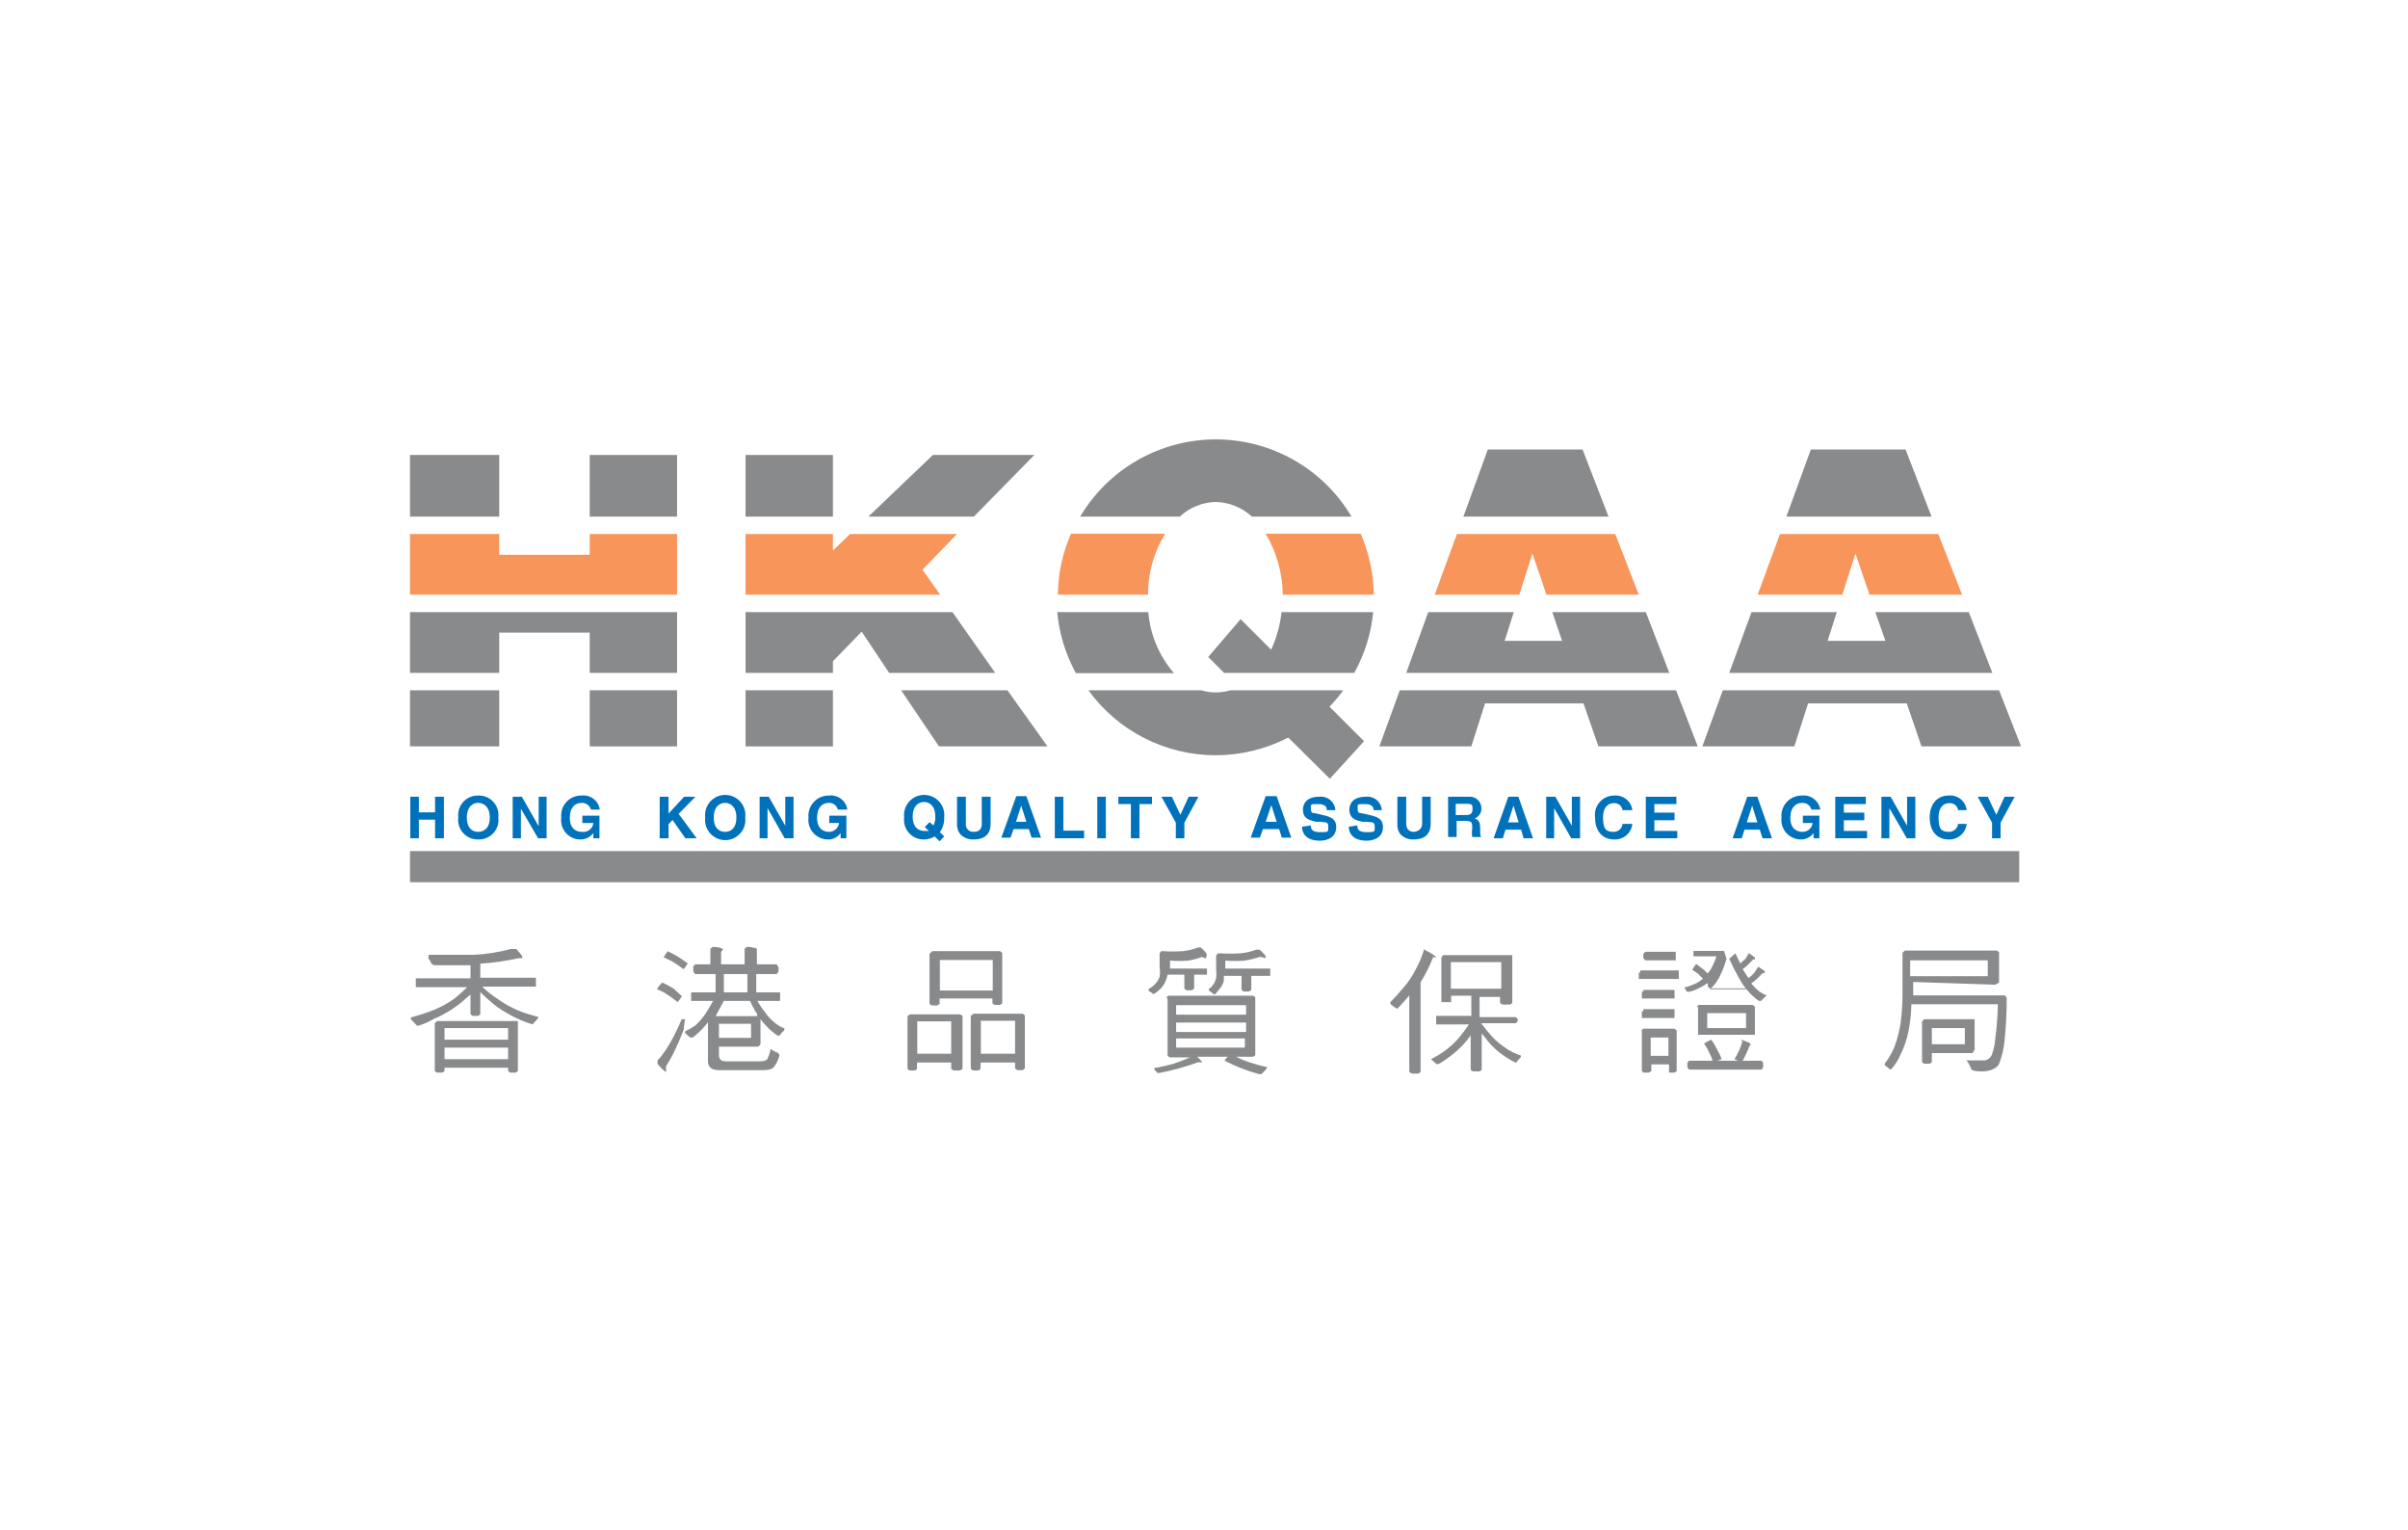 <svg width="148" height="94" viewBox="0 0 148 94" fill="none" xmlns="http://www.w3.org/2000/svg">
<g clip-path="url(#clip0_349_624)">
<path d="M65.018 36.544H70.559C70.555 35.221 70.919 33.922 71.61 32.794H65.826C65.304 33.976 65.029 35.252 65.018 36.544Z" fill="#F7955B"/>
<path d="M70.615 37.612H64.98C65.101 38.928 65.491 40.204 66.126 41.362H72.155C71.243 40.312 70.691 38.998 70.577 37.612H70.615Z" fill="#888A8C"/>
<path d="M99.276 32.812H89.547L88.176 36.544H93.379L94.186 34.013L95.05 36.544H100.723L99.276 32.812Z" fill="#F7955B"/>
<path d="M78.898 36.544H84.439C84.418 35.253 84.144 33.979 83.631 32.794H77.79C78.465 33.929 78.828 35.223 78.841 36.544H78.898Z" fill="#F7955B"/>
<path d="M101.154 37.612H95.407L96.008 39.375H92.477L93.041 37.612H87.782L86.429 41.344H102.601L101.154 37.612Z" fill="#888A8C"/>
<path d="M109.4 32.812L108.029 36.544H113.231L114.039 34.013L114.903 36.544H120.594L119.129 32.812H109.4Z" fill="#F7955B"/>
<path d="M121.007 37.612H115.26L115.88 39.375H112.33L112.893 37.612H107.653L106.282 41.344H122.453L121.007 37.612Z" fill="#888A8C"/>
<path d="M84.401 37.612H78.766C78.678 38.41 78.463 39.189 78.128 39.919L76.249 38.044L74.259 40.369L75.235 41.344H83.236C83.878 40.187 84.274 38.91 84.401 37.594V37.612Z" fill="#888A8C"/>
<path d="M45.823 32.812V36.544H57.787L56.697 35.006L58.82 32.812H52.246L51.194 33.825V32.812H45.823Z" fill="#F7955B"/>
<path d="M118.716 31.744L117.119 27.619H111.297L109.794 31.744H118.716Z" fill="#888A8C"/>
<path d="M58.538 37.612H45.823V41.344H51.194V40.631L52.96 38.812L54.65 41.344H61.168L58.538 37.612Z" fill="#888A8C"/>
<path d="M41.615 41.344V37.612H25.2V41.344H30.684V38.869H36.244V41.344H41.615Z" fill="#888A8C"/>
<path d="M25.2 32.812V36.544H41.615V32.812H36.244V34.087H30.684V32.812H25.2Z" fill="#F7955B"/>
<path d="M98.863 31.744L97.267 27.619H91.444L89.942 31.744H98.863Z" fill="#888A8C"/>
<path d="M55.383 42.413L57.712 45.862H64.379L61.919 42.413H55.383Z" fill="#888A8C"/>
<path d="M82.56 42.413H75.611C75.325 42.502 75.028 42.546 74.728 42.544C74.423 42.547 74.118 42.503 73.827 42.413H66.896C67.791 43.65 68.969 44.657 70.33 45.351C71.692 46.046 73.199 46.407 74.728 46.406C76.277 46.4 77.803 46.027 79.18 45.319L81.734 47.85L83.838 45.544L81.715 43.425C82.017 43.105 82.299 42.767 82.56 42.413Z" fill="#888A8C"/>
<path d="M36.244 42.413V45.862H41.615V42.413H36.244Z" fill="#888A8C"/>
<path d="M72.512 31.744C73.113 31.18 73.903 30.859 74.728 30.844C75.552 30.862 76.341 31.183 76.945 31.744H83.067C82.21 30.298 80.99 29.1 79.528 28.268C78.065 27.436 76.411 26.998 74.728 26.998C73.045 26.998 71.391 27.436 69.929 28.268C68.466 29.1 67.246 30.298 66.389 31.744H72.512Z" fill="#888A8C"/>
<path d="M105.888 42.413L104.629 45.862H110.283L111.128 43.219H117.194L118.096 45.862H124.219L122.866 42.413H105.888Z" fill="#888A8C"/>
<path d="M86.035 42.413L84.777 45.862H90.43L91.275 43.219H97.323L98.243 45.862H104.347L103.014 42.413H86.035Z" fill="#888A8C"/>
<path d="M45.823 42.413V45.862H51.194V42.413H45.823Z" fill="#888A8C"/>
<path d="M59.853 31.744L63.572 27.956H57.336L53.373 31.744H59.853Z" fill="#888A8C"/>
<path d="M51.194 31.744V27.956H45.823V31.744H51.194Z" fill="#888A8C"/>
<path d="M41.615 31.744V27.956H36.244V31.744H41.615Z" fill="#888A8C"/>
<path d="M25.2 42.413V45.862H30.684V42.413H25.2Z" fill="#888A8C"/>
<path d="M30.684 31.744V27.956H25.2V31.744H30.684Z" fill="#888A8C"/>
<path d="M124.106 54.206V52.294H25.2V54.206H124.106Z" fill="#888A8C"/>
<path d="M25.745 50.362V51.506H25.219V48.956H25.745V49.913H26.74V48.956H27.285V51.506H26.74V50.362H25.745Z" fill="#0072BC"/>
<path d="M28.694 50.231C28.694 49.519 29.107 49.331 29.388 49.331C29.67 49.331 30.102 49.519 30.102 50.231C30.102 50.944 29.689 51.112 29.388 51.112C29.088 51.112 28.694 50.944 28.694 50.231ZM28.168 50.231C28.146 50.403 28.162 50.577 28.213 50.741C28.265 50.906 28.352 51.057 28.468 51.186C28.584 51.314 28.726 51.416 28.885 51.484C29.044 51.552 29.215 51.585 29.388 51.581C29.563 51.588 29.737 51.557 29.898 51.49C30.059 51.423 30.204 51.322 30.322 51.193C30.44 51.065 30.528 50.912 30.581 50.746C30.634 50.58 30.65 50.404 30.628 50.231C30.65 50.058 30.634 49.883 30.581 49.717C30.528 49.55 30.44 49.398 30.322 49.27C30.204 49.141 30.059 49.04 29.898 48.973C29.737 48.906 29.563 48.874 29.388 48.881C29.215 48.877 29.044 48.91 28.885 48.979C28.726 49.047 28.584 49.149 28.468 49.277C28.352 49.405 28.265 49.557 28.213 49.721C28.162 49.886 28.146 50.06 28.168 50.231Z" fill="#0072BC"/>
<path d="M33.107 48.956H33.596V51.506H33.07L32.018 49.688V51.506H31.511V48.956H32.074L33.089 50.737H33.107V48.956Z" fill="#0072BC"/>
<path d="M35.793 50.119H36.845V51.506H36.469V51.188C36.375 51.312 36.253 51.412 36.112 51.481C35.972 51.549 35.818 51.583 35.662 51.581C35.492 51.58 35.326 51.543 35.172 51.472C35.019 51.402 34.882 51.299 34.772 51.171C34.661 51.043 34.58 50.893 34.532 50.731C34.485 50.569 34.473 50.398 34.497 50.231C34.478 50.059 34.497 49.885 34.551 49.72C34.605 49.555 34.694 49.404 34.811 49.276C34.928 49.148 35.072 49.047 35.231 48.979C35.391 48.911 35.563 48.878 35.737 48.881C36 48.849 36.266 48.922 36.477 49.083C36.687 49.244 36.826 49.481 36.864 49.744H36.319C36.285 49.622 36.211 49.515 36.109 49.44C36.007 49.365 35.882 49.327 35.755 49.331C35.361 49.331 35.023 49.594 35.023 50.25C35.023 50.906 35.399 51.112 35.755 51.112C35.838 51.126 35.923 51.122 36.005 51.102C36.086 51.081 36.162 51.044 36.229 50.993C36.296 50.943 36.352 50.879 36.393 50.806C36.434 50.733 36.46 50.652 36.469 50.569H35.793V50.119Z" fill="#0072BC"/>
<path d="M41.09 51.506H40.545V48.956H41.09V49.987L42.047 48.956H42.742L41.709 50.006L42.818 51.506H42.123L41.334 50.381L41.09 50.644V51.506Z" fill="#0072BC"/>
<path d="M43.869 50.231C43.869 49.519 44.282 49.331 44.564 49.331C44.846 49.331 45.259 49.519 45.259 50.231C45.259 50.944 44.865 51.112 44.564 51.112C44.264 51.112 43.869 50.944 43.869 50.231ZM43.343 50.231C43.322 50.405 43.338 50.582 43.389 50.749C43.441 50.917 43.529 51.071 43.645 51.203C43.761 51.334 43.904 51.439 44.064 51.511C44.224 51.584 44.398 51.621 44.574 51.621C44.749 51.621 44.923 51.584 45.083 51.511C45.243 51.439 45.386 51.334 45.502 51.203C45.619 51.071 45.706 50.917 45.758 50.749C45.81 50.582 45.825 50.405 45.804 50.231C45.825 50.057 45.81 49.881 45.758 49.713C45.706 49.546 45.619 49.391 45.502 49.26C45.386 49.128 45.243 49.023 45.083 48.951C44.923 48.879 44.749 48.842 44.574 48.842C44.398 48.842 44.224 48.879 44.064 48.951C43.904 49.023 43.761 49.128 43.645 49.26C43.529 49.391 43.441 49.546 43.389 49.713C43.338 49.881 43.322 50.057 43.343 50.231Z" fill="#0072BC"/>
<path d="M48.264 48.956H48.772V51.506H48.227L47.194 49.688H47.175V51.506H46.687V48.956H47.25L48.264 50.737V48.956Z" fill="#0072BC"/>
<path d="M50.95 50.119H52.021V51.506H51.664V51.188C51.576 51.314 51.458 51.416 51.32 51.485C51.182 51.554 51.029 51.587 50.875 51.581C50.705 51.58 50.538 51.543 50.383 51.472C50.229 51.401 50.092 51.299 49.98 51.172C49.868 51.044 49.785 50.894 49.735 50.732C49.685 50.57 49.671 50.399 49.692 50.231C49.676 50.058 49.697 49.883 49.753 49.719C49.809 49.554 49.9 49.403 50.019 49.276C50.138 49.148 50.282 49.047 50.442 48.979C50.603 48.911 50.776 48.878 50.95 48.881C51.214 48.849 51.479 48.922 51.69 49.083C51.901 49.244 52.04 49.481 52.077 49.744H51.495C51.464 49.62 51.391 49.511 51.288 49.435C51.185 49.36 51.059 49.323 50.931 49.331C50.556 49.331 50.218 49.594 50.218 50.25C50.218 50.906 50.593 51.112 50.95 51.112C51.102 51.114 51.25 51.059 51.364 50.959C51.478 50.858 51.551 50.719 51.57 50.569H50.969V50.119H50.95Z" fill="#0072BC"/>
<path d="M56.829 50.812L57.092 51.056H56.791C56.51 51.056 56.096 50.888 56.096 50.175C56.096 49.462 56.51 49.275 56.791 49.275C57.073 49.275 57.486 49.462 57.486 50.175C57.497 50.363 57.459 50.551 57.374 50.719L57.129 50.513L56.848 50.812H56.829ZM58.031 51.394L57.768 51.131C57.955 50.869 58.047 50.552 58.031 50.231C58.053 50.057 58.037 49.881 57.985 49.713C57.933 49.546 57.846 49.391 57.73 49.26C57.613 49.128 57.47 49.023 57.31 48.951C57.15 48.879 56.976 48.842 56.801 48.842C56.625 48.842 56.452 48.879 56.291 48.951C56.131 49.023 55.988 49.128 55.872 49.26C55.756 49.391 55.669 49.546 55.617 49.713C55.565 49.881 55.549 50.057 55.571 50.231C55.549 50.403 55.565 50.577 55.616 50.741C55.668 50.906 55.755 51.057 55.871 51.186C55.987 51.314 56.129 51.416 56.288 51.484C56.447 51.552 56.618 51.585 56.791 51.581C57.023 51.578 57.25 51.513 57.449 51.394L57.749 51.694L58.031 51.394Z" fill="#0072BC"/>
<path d="M60.886 50.606C60.886 51.281 60.491 51.581 59.834 51.581C59.685 51.587 59.535 51.562 59.396 51.507C59.257 51.452 59.131 51.369 59.026 51.263C58.884 51.088 58.811 50.868 58.82 50.644V48.956H59.364V50.606C59.356 50.672 59.362 50.738 59.382 50.8C59.403 50.863 59.436 50.92 59.481 50.969C59.526 51.017 59.581 51.055 59.642 51.08C59.703 51.105 59.768 51.116 59.834 51.112C60.191 51.112 60.341 50.944 60.341 50.625V48.956H60.886V50.606Z" fill="#0072BC"/>
<path d="M62.764 49.5L63.083 50.494H62.445L62.764 49.5ZM62.294 50.944H63.234L63.403 51.469H63.985L63.083 48.919H62.464L61.543 51.469H62.107L62.294 50.944Z" fill="#0072BC"/>
<path d="M65.356 51.038H66.633V51.506H64.83V48.956H65.356V51.038Z" fill="#0072BC"/>
<path d="M67.967 51.506H67.441V48.956H67.967V51.506Z" fill="#0072BC"/>
<path d="M70.033 51.506H69.507V49.406H68.737V48.956H70.803V49.406H70.033V51.506Z" fill="#0072BC"/>
<path d="M72.794 51.506H72.268V50.55L71.385 48.956H72.024L72.549 50.062L73.057 48.956H73.658L72.794 50.55V51.506Z" fill="#0072BC"/>
<path d="M78.147 49.5L78.466 50.494H77.79L78.128 49.5H78.147ZM77.677 50.944H78.616L78.785 51.469H79.367L78.466 48.919H77.79L76.869 51.469H77.433L77.621 50.944H77.677Z" fill="#0072BC"/>
<path d="M80.569 50.719C80.569 50.869 80.569 51.131 81.114 51.131C81.659 51.131 81.64 51.131 81.64 50.794C81.64 50.456 81.452 50.55 81.17 50.494H80.889C80.475 50.4 80.081 50.306 80.081 49.744C80.081 49.462 80.231 48.956 81.076 48.956C81.197 48.941 81.319 48.95 81.436 48.984C81.553 49.017 81.661 49.075 81.754 49.152C81.848 49.23 81.924 49.325 81.979 49.434C82.034 49.542 82.065 49.66 82.072 49.781H81.546C81.546 49.669 81.546 49.406 81.02 49.406C80.494 49.406 80.569 49.406 80.569 49.706C80.569 50.006 80.738 49.95 80.832 49.969L81.471 50.119C81.809 50.212 82.128 50.344 82.128 50.812C82.128 51.581 81.358 51.656 81.133 51.656C80.194 51.656 80.025 51.112 80.025 50.794L80.569 50.719Z" fill="#0072BC"/>
<path d="M83.424 50.719C83.424 50.869 83.424 51.131 83.969 51.131C84.514 51.131 84.495 51.131 84.495 50.794C84.495 50.456 84.307 50.55 84.025 50.494H83.744C83.33 50.4 82.936 50.306 82.936 49.744C82.936 49.462 83.086 48.956 83.931 48.956C84.052 48.941 84.174 48.95 84.291 48.984C84.407 49.017 84.516 49.075 84.609 49.152C84.703 49.23 84.779 49.325 84.834 49.434C84.888 49.542 84.92 49.66 84.927 49.781H84.42C84.42 49.669 84.42 49.406 83.894 49.406C83.368 49.406 83.443 49.406 83.443 49.706C83.443 50.006 83.612 49.95 83.706 49.969L84.345 50.119C84.683 50.212 85.002 50.344 85.002 50.812C85.002 51.581 84.232 51.656 84.007 51.656C83.067 51.656 82.898 51.112 82.898 50.794L83.424 50.719Z" fill="#0072BC"/>
<path d="M87.932 50.606C87.932 51.281 87.537 51.581 86.88 51.581C86.731 51.587 86.582 51.562 86.442 51.507C86.303 51.452 86.177 51.369 86.073 51.263C85.935 51.087 85.868 50.866 85.885 50.644V48.956H86.429V50.606C86.429 50.962 86.636 51.112 86.88 51.112C87.124 51.112 87.406 50.944 87.406 50.625V48.956H87.932V50.606Z" fill="#0072BC"/>
<path d="M88.946 48.956H90.242C90.343 48.943 90.446 48.951 90.544 48.981C90.642 49.011 90.732 49.061 90.809 49.129C90.885 49.196 90.946 49.279 90.988 49.373C91.03 49.466 91.051 49.567 91.05 49.669C91.054 49.802 91.017 49.934 90.943 50.044C90.869 50.156 90.762 50.24 90.637 50.288C90.862 50.381 90.975 50.456 90.975 50.925C90.975 51.394 90.975 51.394 91.087 51.431H90.486C90.459 51.257 90.459 51.08 90.486 50.906C90.486 50.569 90.486 50.438 90.073 50.438H89.528V51.431H89.002V48.956H88.946ZM90.092 50.081C90.374 50.081 90.505 49.987 90.505 49.725C90.505 49.462 90.505 49.388 90.129 49.388H89.472V50.081H90.092Z" fill="#0072BC"/>
<path d="M92.365 51.506H91.801L92.703 48.956H93.322L94.224 51.506H93.642L93.491 50.981H92.534L92.365 51.506ZM92.684 50.531H93.341L93.022 49.5L92.703 50.494L92.684 50.531Z" fill="#0072BC"/>
<path d="M96.609 48.956H97.116V51.506H96.572L95.539 49.688H95.52V51.506H95.032V48.956H95.595L96.609 50.737V48.956Z" fill="#0072BC"/>
<path d="M99.727 49.781C99.708 49.65 99.639 49.531 99.534 49.451C99.428 49.37 99.295 49.334 99.164 49.35C98.919 49.35 98.525 49.519 98.525 50.231C98.525 50.944 98.713 51.112 99.164 51.112C99.302 51.118 99.437 51.071 99.542 50.98C99.647 50.889 99.713 50.763 99.727 50.625H100.328C100.3 50.895 100.169 51.144 99.963 51.322C99.758 51.499 99.492 51.592 99.22 51.581C98.525 51.581 98.037 51.112 98.037 50.231C98.012 50.063 98.025 49.891 98.073 49.727C98.122 49.564 98.205 49.413 98.317 49.285C98.43 49.156 98.569 49.054 98.724 48.984C98.88 48.915 99.049 48.88 99.22 48.881C99.485 48.86 99.749 48.941 99.955 49.109C100.161 49.277 100.295 49.518 100.328 49.781H99.727Z" fill="#0072BC"/>
<path d="M103.033 49.406H101.68V49.931H102.92V50.4H101.68V51.056H103.089V51.506H101.154V48.956H103.033V49.406Z" fill="#0072BC"/>
<path d="M107.052 51.506H106.489L107.39 48.956H108.01L108.911 51.506H108.329L108.16 50.981H107.221L107.052 51.506ZM107.371 50.531H108.01L107.691 49.5L107.371 50.494V50.531Z" fill="#0072BC"/>
<path d="M110.752 50.119H111.823V51.506H111.466V51.188C111.376 51.311 111.257 51.412 111.119 51.48C110.982 51.549 110.83 51.584 110.677 51.581C110.507 51.58 110.34 51.543 110.185 51.472C110.031 51.401 109.893 51.299 109.782 51.172C109.67 51.044 109.586 50.894 109.537 50.732C109.487 50.57 109.472 50.399 109.494 50.231C109.478 50.058 109.499 49.883 109.555 49.719C109.611 49.554 109.702 49.403 109.821 49.276C109.939 49.148 110.084 49.047 110.244 48.979C110.405 48.911 110.578 48.878 110.752 48.881C111.015 48.854 111.278 48.928 111.488 49.089C111.697 49.249 111.837 49.483 111.879 49.744H111.334C111.301 49.622 111.227 49.515 111.124 49.44C111.022 49.365 110.898 49.327 110.771 49.331C110.395 49.331 110.038 49.594 110.038 50.25C110.038 50.906 110.414 51.112 110.79 51.112C110.942 51.114 111.089 51.059 111.203 50.959C111.318 50.858 111.391 50.719 111.409 50.569H110.808V50.119H110.752Z" fill="#0072BC"/>
<path d="M114.678 49.406H113.325V49.931H114.584V50.4H113.325V51.056H114.753V51.506H112.799V48.956H114.678V49.406Z" fill="#0072BC"/>
<path d="M117.213 48.956H117.72V51.506H117.194L116.143 49.688H116.124V51.506H115.635V48.956H116.199L117.213 50.737V48.956Z" fill="#0072BC"/>
<path d="M120.35 49.781C120.331 49.65 120.262 49.531 120.156 49.451C120.051 49.37 119.918 49.334 119.786 49.35C119.523 49.35 119.148 49.519 119.148 50.231C119.148 50.944 119.317 51.112 119.786 51.112C119.924 51.114 120.057 51.065 120.16 50.975C120.264 50.885 120.331 50.761 120.35 50.625H120.876C120.847 50.895 120.717 51.144 120.511 51.322C120.305 51.499 120.039 51.592 119.767 51.581C119.091 51.581 118.603 51.112 118.603 50.231C118.603 49.35 119.11 48.881 119.767 48.881C120.034 48.855 120.3 48.935 120.507 49.103C120.715 49.272 120.847 49.516 120.876 49.781H120.35Z" fill="#0072BC"/>
<path d="M122.96 51.506H122.435V50.55L121.552 48.956H122.172L122.697 50.062L123.205 48.956H123.824L122.96 50.55V51.506Z" fill="#0072BC"/>
<path d="M27.322 64.369H31.229V65.081H27.322V64.369ZM32.093 58.744C31.983 58.593 31.864 58.449 31.736 58.312H31.623H31.379C30.637 58.514 29.875 58.633 29.107 58.669C28.562 58.669 27.642 58.669 26.346 58.669L26.327 58.875C26.405 58.978 26.469 59.092 26.515 59.212L26.665 59.306C27.435 59.306 28.186 59.306 28.919 59.306V60.112H25.557V60.244V60.506V60.656H28.712C28.468 60.9 28.21 61.132 27.942 61.35C27.567 61.617 27.164 61.843 26.74 62.025C26.257 62.221 25.762 62.384 25.256 62.513V62.625L25.538 62.925L25.651 63.038C25.994 62.947 26.323 62.808 26.627 62.625C27.033 62.453 27.423 62.246 27.792 62.006C28.113 61.796 28.415 61.557 28.694 61.294L28.919 61.106V62.325L29.05 62.419H29.388L29.52 62.325V60.956C29.685 61.129 29.861 61.292 30.046 61.444C30.39 61.767 30.775 62.045 31.192 62.269C31.676 62.554 32.193 62.781 32.732 62.944L33.07 62.569V62.475C32.646 62.378 32.232 62.246 31.83 62.081C31.386 61.891 30.963 61.652 30.572 61.369C30.234 61.152 29.919 60.9 29.633 60.619H32.938V60.469V60.206V60.075H29.52V59.212C30.31 59.161 31.095 59.048 31.868 58.875H32.093V58.744ZM26.721 62.775V65.812L26.853 65.906H27.191L27.322 65.812V65.606H31.229V65.812L31.36 65.906H31.699L31.83 65.812V62.737H31.699H26.853L26.721 62.869V62.775ZM27.322 63.169H31.229V63.881H27.322V63.169Z" fill="#888A8C"/>
<path d="M46.161 62.906V63.769H44.189V62.906H46.161ZM41.052 58.444C40.949 58.558 40.861 58.684 40.789 58.819L41.296 59.062C41.544 59.21 41.783 59.373 42.01 59.55C42.11 59.441 42.198 59.321 42.273 59.194L41.728 58.819C41.516 58.688 41.297 58.569 41.071 58.462L41.052 58.444ZM40.658 60.413C40.546 60.523 40.451 60.65 40.376 60.788C40.568 60.851 40.751 60.939 40.921 61.05C41.175 61.21 41.42 61.385 41.653 61.575L41.916 61.219L41.409 60.75C41.186 60.609 40.954 60.484 40.714 60.375L40.658 60.413ZM41.897 62.625C41.785 62.906 41.634 63.225 41.465 63.562C41.296 63.9 41.071 64.294 40.864 64.594C40.732 64.795 40.581 64.984 40.413 65.156V65.25V65.362C40.564 65.56 40.741 65.737 40.939 65.888V65.794C40.928 65.7 40.928 65.606 40.939 65.513C41.096 65.27 41.24 65.02 41.371 64.763C41.578 64.331 41.803 63.844 42.029 63.244V63.131L42.104 62.625H41.897ZM42.611 59.438V59.7L42.724 59.85H43.982V60.975H42.48V61.106V61.369V61.5H43.832C43.625 61.856 43.475 62.119 43.362 62.288C43.178 62.554 42.963 62.8 42.724 63.019C42.526 63.152 42.319 63.271 42.104 63.375V63.469L42.423 63.75H42.573C42.824 63.559 43.056 63.345 43.268 63.112L43.513 62.812V65.213C43.513 65.569 43.738 65.756 44.207 65.756H46.893C47.294 65.756 47.538 65.662 47.626 65.475C47.766 65.279 47.861 65.055 47.907 64.819L47.814 64.688C47.649 64.636 47.496 64.553 47.363 64.444C47.338 64.633 47.281 64.817 47.194 64.987C47.194 65.138 46.968 65.213 46.705 65.213H44.621C44.32 65.213 44.189 65.081 44.189 64.838V64.312H46.611L46.743 64.162V62.625C46.845 62.765 46.958 62.897 47.081 63.019C47.291 63.262 47.538 63.471 47.814 63.638H47.907C47.991 63.511 48.093 63.398 48.208 63.3V63.188C47.989 63.104 47.785 62.984 47.607 62.831C47.373 62.645 47.171 62.424 47.006 62.175C46.834 61.965 46.683 61.739 46.555 61.5H47.945V61.369V61.106V60.975H46.48V59.85H47.738L47.851 59.7V59.438L47.738 59.25H46.518V58.594C46.518 58.481 46.518 58.425 46.518 58.406V58.294C46.518 58.294 46.311 58.181 45.898 58.181L45.766 58.294V59.25H44.32V58.594C44.32 58.481 44.32 58.425 44.414 58.406V58.294C44.414 58.294 44.207 58.181 43.794 58.181L43.663 58.294V59.25H42.724L42.611 59.381V59.438ZM44.489 61.5H46.104C46.221 61.783 46.365 62.053 46.536 62.306V62.438H43.982L44.489 61.5ZM44.489 59.85H45.935V60.975H44.489V59.85Z" fill="#888A8C"/>
<path d="M57.768 58.987H61.017V60.862H57.768V58.987ZM57.129 58.594V61.688L57.28 61.781H57.599L57.749 61.688V61.35H60.998V61.65L61.13 61.744H61.468L61.6 61.65V58.556L61.468 58.444H57.298L57.148 58.594H57.129ZM55.777 62.344V65.681L55.909 65.775H56.247L56.359 65.681V65.287H58.463V65.681L58.613 65.775H59.008L59.158 65.681V62.419L59.008 62.325H55.927L55.796 62.438L55.777 62.344ZM56.359 62.756H58.463V64.744H56.378V62.85L56.359 62.756ZM59.665 62.325V65.681L59.815 65.775H60.135L60.266 65.681V65.287H62.388V65.644L62.52 65.756H62.858L62.989 65.644V62.381L62.858 62.288H59.834L59.684 62.419L59.665 62.325ZM60.266 62.719H62.388V64.744H60.285V62.812L60.266 62.719Z" fill="#888A8C"/>
<path d="M72.287 64.369V63.806H76.513V64.369H72.287ZM74.165 58.744V58.612C74.165 58.612 74.052 58.425 73.808 58.219H73.714H73.62C73.325 58.335 73.015 58.411 72.7 58.444C72.306 58.47 71.91 58.47 71.516 58.444H71.366L71.272 58.575V59.438C71.305 59.63 71.305 59.826 71.272 60.019C71.217 60.18 71.128 60.327 71.009 60.45C70.89 60.578 70.75 60.685 70.596 60.769V60.881C70.703 60.939 70.804 61.008 70.897 61.087C71.041 61.005 71.174 60.904 71.291 60.788C71.448 60.641 71.569 60.462 71.648 60.263C71.698 60.142 71.736 60.016 71.761 59.888H72.794V60.75L72.925 60.844H73.244L73.395 60.75V59.888H74.183V59.756V59.625V59.513H71.911V59.025C72.28 59.054 72.65 59.054 73.019 59.025C73.313 58.977 73.603 58.902 73.883 58.8L74.09 58.894L74.165 58.744ZM77.79 58.875V58.744C77.79 58.744 77.658 58.556 77.414 58.35H77.32H77.226C76.912 58.467 76.583 58.542 76.249 58.575C75.824 58.601 75.398 58.601 74.972 58.575H74.86L74.747 58.706V59.569C74.77 59.743 74.77 59.919 74.747 60.094C74.715 60.234 74.657 60.367 74.578 60.487C74.504 60.599 74.408 60.694 74.296 60.769V60.862C74.404 60.927 74.504 61.003 74.597 61.087H74.691L74.972 60.75C75.083 60.611 75.165 60.452 75.216 60.281C75.227 60.175 75.227 60.069 75.216 59.962H76.306V60.825L76.437 60.919H76.775L76.907 60.825V59.962H78.071V59.831V59.625V59.513H75.31V59.025C75.704 59.054 76.1 59.054 76.494 59.025C76.806 58.974 77.114 58.899 77.414 58.8H77.508L77.79 58.875ZM71.761 61.369V64.875L71.892 64.969H73.15C72.812 65.119 72.493 65.231 72.174 65.344C71.81 65.453 71.44 65.54 71.066 65.606H70.953V65.719L71.141 65.925H71.272C72.077 65.769 72.868 65.549 73.639 65.269C73.639 65.269 73.639 65.269 73.808 65.269H73.902C73.902 65.269 73.789 65.119 73.582 64.931H75.461C75.329 65.044 75.273 65.138 75.273 65.175C75.947 65.528 76.659 65.805 77.395 66H77.527C77.771 65.775 77.884 65.625 77.884 65.569C77.489 65.486 77.101 65.379 76.719 65.25C76.46 65.164 76.209 65.058 75.968 64.931H77.02L77.151 64.838V61.275L77.02 61.181H71.817L71.686 61.275L71.761 61.369ZM72.362 62.831H76.588V63.413H72.287V62.831H72.362ZM72.362 61.763H76.588V62.344H72.287V61.763H72.362Z" fill="#888A8C"/>
<path d="M89.172 59.119H92.271V60.75H89.172V59.212V59.119ZM87.537 58.294C87.42 58.711 87.257 59.113 87.049 59.494C86.829 59.951 86.545 60.374 86.204 60.75C85.968 61.038 85.717 61.313 85.453 61.575V61.688L85.716 61.894L85.885 61.987C86.185 61.669 86.429 61.388 86.617 61.163V65.869L86.767 65.963H87.181L87.312 65.869V60.356C87.614 59.867 87.871 59.353 88.082 58.819H88.289C88.083 58.637 87.848 58.491 87.594 58.388L87.537 58.294ZM88.589 58.725V61.575H88.702H89.059H89.19V61.181H90.43V62.419H88.27V62.55V62.812V62.944H90.28C90.066 63.274 89.827 63.587 89.566 63.881C89.301 64.169 89.005 64.427 88.683 64.65C88.45 64.811 88.205 64.956 87.951 65.081L88.289 65.381H88.42C88.757 65.181 89.077 64.956 89.378 64.706C89.658 64.474 89.915 64.217 90.148 63.938L90.392 63.619V65.737L90.524 65.831H90.937L91.069 65.737V63.487L91.275 63.75C91.509 64.069 91.78 64.358 92.083 64.612C92.42 64.882 92.785 65.114 93.172 65.306C93.266 65.182 93.366 65.063 93.473 64.95V64.856C93.168 64.757 92.877 64.619 92.609 64.444C92.28 64.23 91.977 63.978 91.707 63.694C91.467 63.431 91.242 63.155 91.031 62.869H93.172L93.285 62.737V62.625L93.172 62.494H90.937V61.256H92.195V61.631L92.346 61.725H92.815L92.947 61.631V58.688H92.815H88.702L88.589 58.819V58.725Z" fill="#888A8C"/>
<path d="M101.455 63.75H102.544V64.875H101.455V63.75ZM101.004 58.556V58.875L101.117 59.006H102.995V58.875V58.612V58.481H101.117L101.004 58.612V58.556ZM100.723 59.756V60.019V60.15H103.183V60.019V59.756V59.625H100.816V59.756H100.723ZM100.91 60.938V61.219V61.35H102.92V61.219V60.938V60.825H101.004V60.938H100.91ZM100.91 62.138V62.419V62.55H102.92V62.419V62.138V62.006H101.004V62.138H100.91ZM100.91 63.337V65.812L101.023 65.906H101.342L101.493 65.812V65.4H102.582V65.812V65.906H102.92L103.051 65.812V63.319L102.92 63.206H100.985L100.873 63.337H100.91ZM104.084 58.481V58.763H105.493C105.462 58.871 105.424 58.977 105.38 59.081C105.299 59.284 105.199 59.479 105.08 59.663L104.948 59.812L104.723 59.587L104.254 59.231C104.156 59.338 104.073 59.458 104.009 59.587L104.366 59.831L104.667 60.131C104.472 60.309 104.241 60.443 103.991 60.525C103.84 60.592 103.683 60.642 103.521 60.675L103.69 60.938H103.84C104.057 60.884 104.265 60.802 104.46 60.694C104.638 60.609 104.808 60.509 104.967 60.394V60.6L105.08 60.731H107.315V60.6V60.75C107.54 61.037 107.806 61.29 108.104 61.5H108.235L108.573 61.163C108.294 61.051 108.044 60.878 107.841 60.656L107.634 60.431C107.889 60.245 108.122 60.032 108.329 59.794H108.461V59.663L108.066 59.4L107.822 59.775C107.717 59.896 107.597 60.003 107.465 60.094L107.277 59.812L107.108 59.55C107.345 59.376 107.559 59.175 107.747 58.95H107.86V58.837L107.484 58.556C107.426 58.681 107.357 58.8 107.277 58.913L106.958 59.194L106.658 58.575L106.282 58.913C106.519 59.441 106.789 59.955 107.09 60.45L107.334 60.788H105.099C105.235 60.66 105.36 60.522 105.474 60.375C105.606 60.18 105.719 59.973 105.812 59.756C105.934 59.483 106.035 59.201 106.113 58.913L105.963 58.425H105.831H104.084V58.519V58.481ZM104.366 61.856V63.581H104.498H107.728H107.86V61.856L107.728 61.744H104.404L104.272 61.856H104.366ZM104.93 63.169V62.25H107.315V63.169H104.93ZM104.742 64.144C104.889 64.339 105.009 64.554 105.099 64.781C105.179 64.921 105.236 65.073 105.268 65.231C105.455 65.207 105.639 65.156 105.812 65.081C105.748 64.884 105.659 64.695 105.549 64.519C105.449 64.293 105.323 64.079 105.174 63.881C104.892 64.013 104.742 64.106 104.742 64.144ZM107.09 63.975C107.043 64.176 106.974 64.371 106.883 64.556C106.799 64.737 106.705 64.912 106.601 65.081L106.827 65.175H103.803L103.709 65.306V65.569L103.803 65.719H108.273L108.367 65.569V65.306L108.273 65.175H107.108C107.27 64.887 107.409 64.586 107.522 64.275L107.616 64.181L107.503 64.069L106.996 63.862L107.09 63.975Z" fill="#888A8C"/>
<path d="M122.172 59.006V59.981H117.401V59.006H122.172ZM122.622 60.506L122.866 60.375V58.5L122.716 58.406H117.082L116.931 58.538V60.956C116.935 61.583 116.898 62.209 116.819 62.831C116.744 63.337 116.618 63.833 116.443 64.312C116.292 64.683 116.09 65.03 115.842 65.344V65.456C115.954 65.522 116.055 65.604 116.143 65.7H116.236C116.472 65.439 116.662 65.141 116.8 64.819C117.039 64.345 117.21 63.84 117.307 63.319C117.412 62.787 117.468 62.248 117.476 61.706H122.791C122.78 62.39 122.73 63.072 122.641 63.75C122.621 64.116 122.545 64.476 122.416 64.819C122.368 64.93 122.286 65.023 122.181 65.084C122.076 65.145 121.954 65.17 121.833 65.156H120.857C120.981 65.3 121.076 65.465 121.139 65.644C121.139 65.775 121.383 65.831 121.833 65.831C122.284 65.831 122.754 65.662 122.885 65.325C123.056 64.873 123.164 64.4 123.205 63.919C123.295 63.053 123.339 62.183 123.336 61.312L123.223 61.163H117.589V60.337L122.622 60.506ZM118.133 62.775V65.269L118.265 65.362H118.603L118.734 65.269V64.706H121.232L121.364 64.5V62.625H121.232H118.265L118.133 62.756V62.775ZM118.734 63.169H120.763V64.162H118.734V63.169Z" fill="#888A8C"/>
</g>
<defs>
<clipPath id="clip0_349_624">
<rect width="99" height="39" fill="white" transform="translate(25.2 27)"/>
</clipPath>
</defs>
</svg>
